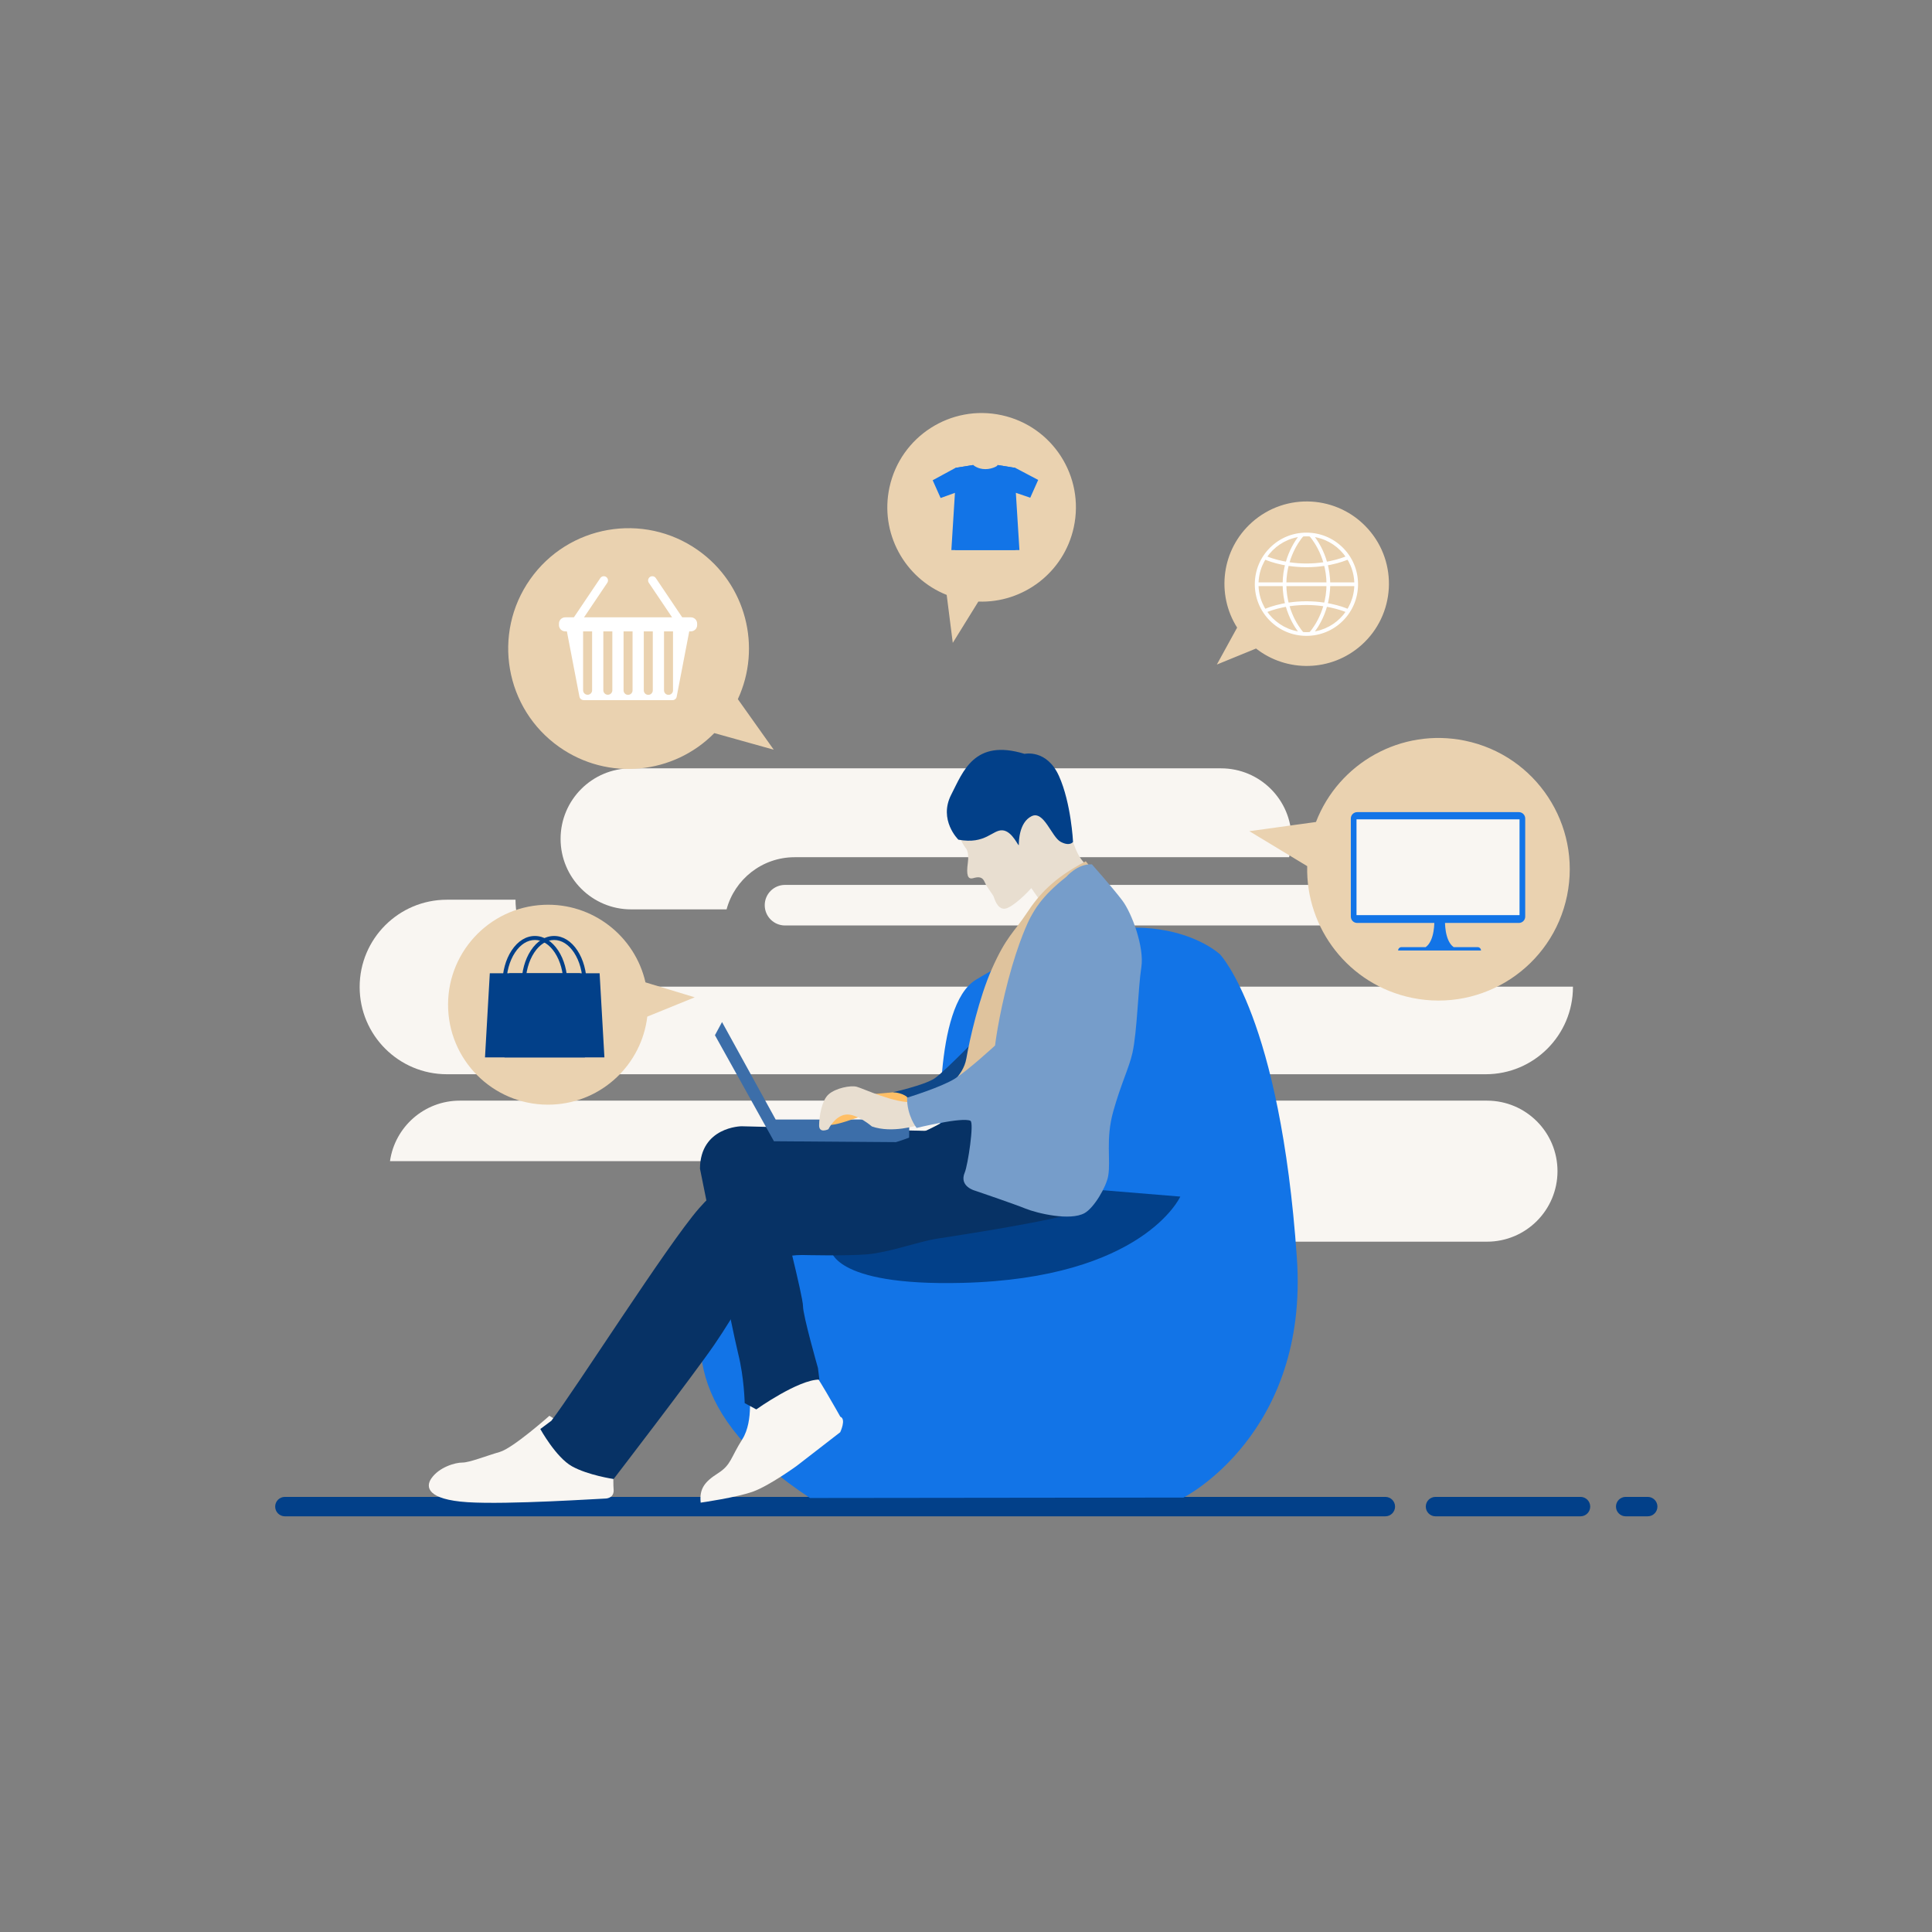 <svg xmlns="http://www.w3.org/2000/svg" viewBox="0 0 3000 3000" id="Manorderingonline"><rect x="0" y="0" width="3000" height="3000" fill="#808080" stroke="none"/><g fill="#ff6699" class="color000000 svgShape"><g fill="#ff6699" class="color000000 svgShape"><path fill="#f9f6f2" d="M2062.97,1437.07h-844c-17.4,0-31.5-14.1-31.5-31.5v0c0-17.4,14.1-31.5,31.5-31.5h844   c17.4,0,31.5,14.1,31.5,31.5v0C2094.47,1422.97,2080.36,1437.07,2062.97,1437.07z" class="colorf2f8f9 svgShape"></path><path fill="#f9f6f2" d="M1233.97 1331.07h767.75c2.44-9.09 3.75-18.64 3.75-28.5v0c0-60.48-49.02-109.5-109.5-109.5h-916c-60.48 0-109.5 49.02-109.5 109.5v0c0 60.48 49.02 109.5 109.5 109.5h148.25C1140.76 1365.42 1183.35 1331.07 1233.97 1331.07zM2308.97 1709.07h-1595c-55.21 0-100.87 40.87-108.4 94h796.4c60.48 0 109.5 49.02 109.5 109.5v0c0 5.26-.38 10.44-1.1 15.5h798.6c60.48 0 109.5-49.02 109.5-109.5v0C2418.47 1758.1 2369.44 1709.07 2308.97 1709.07z" class="colorf2f8f9 svgShape"></path><path fill="#f9f6f2" d="M935.97,1532.07c-74.67,0-135.22-60.4-135.49-135H693.97c-74.83,0-135.5,60.67-135.5,135.5v0   c0,74.83,60.67,135.5,135.5,135.5h1613c74.83,0,135.5-60.67,135.5-135.5v0c0-0.17-0.01-0.33-0.01-0.5H935.97z" class="colorf2f8f9 svgShape"></path></g><g fill="#ff6699" class="color000000 svgShape"><g fill="#ff6699" class="color000000 svgShape"><path fill="#024089" d="M2151.17,2354.52H442.37c-8.33,0-15.08-6.75-15.08-15.08s6.75-15.08,15.08-15.08h1708.79    c8.33,0,15.08,6.75,15.08,15.08S2159.49,2354.52,2151.17,2354.52z" class="color025589 svgShape"></path></g><g fill="#ff6699" class="color000000 svgShape"><path fill="#024089" d="M2558.56,2354.52h-34.2c-8.33,0-15.08-6.75-15.08-15.08s6.75-15.08,15.08-15.08h34.2    c8.33,0,15.08,6.75,15.08,15.08S2566.88,2354.52,2558.56,2354.52z" class="color025589 svgShape"></path></g><g fill="#ff6699" class="color000000 svgShape"><path fill="#024089" d="M2454.19,2354.52h-225.15c-8.33,0-15.08-6.75-15.08-15.08s6.75-15.08,15.08-15.08h225.15    c8.33,0,15.08,6.75,15.08,15.08S2462.51,2354.52,2454.19,2354.52z" class="color025589 svgShape"></path></g></g><g fill="#ff6699" class="color000000 svgShape"><path fill="#ead2b0" d="M1555.37,644.71c-79.01-17.18-157,32.94-174.18,111.96c-15.44,70.99,23.46,141.14,88.83,167.12l9.45,74.44   l39.7-64.1c69.45,2.5,132.87-44.93,148.16-115.23C1684.51,739.87,1634.39,661.89,1555.37,644.71z" class="colorb0d9ea svgShape"></path><g fill="#ff6699" class="color000000 svgShape"><path fill="#1274e7" d="M1549.03,722.09c2.2,0-6.93,6.4-18.98,6.4s-18.72-6.4-18.86-6.4l-27.51,4.43l-0.49,127.6h93.85l-0.49-127.6    L1549.03,722.09z" class="color29729f svgShape"></path><path fill="#1274e7" d="M1612.08,745.24l-35.47-18.72l-27.58-4.43c-1.81,7.54-6.87,15.77-18.92,15.77    c-12.05,0-17.11-8.23-18.92-15.77l-27.51,4.43l-35.41,19.21l12.32,27.59l22.24-8.04l-5.55,88.84h105.68l-5.55-88.87l22.36,7.58    L1612.08,745.24z" class="color29729f svgShape"></path></g></g><g fill="#ff6699" class="color000000 svgShape"><path fill="#ead2b0" d="M1950.38,1007.03c47.73,37.37,116.8,36.42,163.64-5.35c52.64-46.95,57.26-127.68,10.31-180.32   c-46.95-52.64-127.68-57.26-180.32-10.31c-47.3,42.18-55.81,111.63-23.01,163.48l-31.5,57.38L1950.38,1007.03z" class="colorb0d9ea svgShape"></path><g fill="#ff6699" class="color000000 svgShape"><g fill="#ff6699" class="color000000 svgShape"><path fill="#ffffff" d="M2028.62,987.36c-21.41,0-41.53-8.34-56.67-23.47c-15.14-15.14-23.47-35.26-23.47-56.67     s8.34-41.53,23.47-56.67c15.14-15.14,35.26-23.47,56.67-23.47s41.53,8.34,56.67,23.47c15.14,15.14,23.47,35.26,23.47,56.67     s-8.34,41.53-23.47,56.67C2070.15,979.02,2050.02,987.36,2028.62,987.36z M2028.62,832.84c-41.01,0-74.38,33.37-74.38,74.38     s33.37,74.38,74.38,74.38c41.01,0,74.38-33.37,74.38-74.38S2069.63,832.84,2028.62,832.84z" class="colorffffff svgShape"></path></g><g fill="#ff6699" class="color000000 svgShape"><rect width="154.52" height="5.77" x="1951.36" y="904.33" fill="#ffffff" class="colorffffff svgShape"></rect></g><g fill="#ff6699" class="color000000 svgShape"><g fill="#ff6699" class="color000000 svgShape"><path fill="#ffffff" d="M2028.62,880.76c-39.12,0-64.86-12.02-65.94-12.53l2.47-5.21c0.36,0.17,25.81,11.98,63.47,11.98      c37.74,0,63.21-11.86,63.47-11.98l2.47,5.21C2093.48,868.74,2067.73,880.76,2028.62,880.76z M1963.91,865.63l1.24-2.6      c0,0,0,0,0,0L1963.91,865.63z" class="colorffffff svgShape"></path></g><g fill="#ff6699" class="color000000 svgShape"><path fill="#ffffff" d="M1965.15,951.4l-2.47-5.21c1.08-0.51,26.82-12.53,65.94-12.53c39.12,0,64.86,12.02,65.94,12.53l-2.47,5.21      c-0.25-0.12-25.73-11.97-63.47-11.97C1990.88,939.43,1965.4,951.28,1965.15,951.4z" class="colorffffff svgShape"></path></g></g><g fill="#ff6699" class="color000000 svgShape"><g fill="#ff6699" class="color000000 svgShape"><path fill="#ffffff" d="M2020.22,986.45c-0.29-0.31-7.3-7.8-14.34-21.33c-6.48-12.45-14.21-32.6-14.21-57.91      s7.73-45.46,14.21-57.91c7.04-13.53,14.05-21.02,14.34-21.33l4.19,3.96c-0.07,0.07-6.84,7.34-13.52,20.23      c-6.14,11.84-13.46,31.01-13.46,55.05c0,24.04,7.32,43.21,13.46,55.05c6.68,12.89,13.45,20.16,13.52,20.23L2020.22,986.45z" class="colorffffff svgShape"></path></g><g fill="#ff6699" class="color000000 svgShape"><path fill="#ffffff" d="M2037.01,986.45l-4.19-3.96c0.07-0.07,6.84-7.34,13.52-20.23c6.14-11.84,13.46-31.01,13.46-55.05      c0-24.04-7.32-43.21-13.46-55.05c-6.68-12.89-13.45-20.16-13.52-20.23l4.19-3.96c0.29,0.31,7.3,7.8,14.34,21.33      c6.48,12.45,14.21,32.6,14.21,57.91s-7.73,45.46-14.21,57.91C2044.31,978.65,2037.31,986.14,2037.01,986.45z" class="colorffffff svgShape"></path></g></g></g></g><g fill="#ff6699" class="color000000 svgShape"><path fill="#1274e7" d="M2013.77,1953.07c-25.94-374.1-119.36-471.15-119.36-471.15s-121.64-115.85-378.9,39.34   c-67.09,40.47-54.74,252.81-54.74,252.81l-195.8,41.26c0,0-394.2,255.74-7.2,510.74l579.95-0.66   C1837.71,2325.41,2032.77,2227.07,2013.77,1953.07z" class="color29729f svgShape"></path><path fill="#024089" d="M1832.77,1858.07c0,0-57.48,127.1-339,134c-204,5-204-53-204-53l18.6-124.16L1832.77,1858.07z" class="color025589 svgShape"></path><g fill="#ff6699" class="color000000 svgShape"><path fill="#e8ded0" d="M1702.06,1350.28c0,0-16.01-1.4-27.9-23.68c-11.89-22.29-22.36-74.17-22.36-74.17s-32.03-70.54-82.77-57.35    c-50.74,13.19-92.14,67.15-92.14,67.15s9.37,37.07,22.5,54.43c0,0,5.99,4.98,3.44,23.46c-2.55,18.48-0.19,25.9,8.27,23.49    c8.46-2.4,14.49-2.36,18.04,6.3c3.55,8.66,12.84,18.82,14.29,23.54c2.08,6.77,8.26,22.38,21.58,16.19    c15.95-7.41,36.4-30.56,36.4-30.56l15.54,22.19L1702.06,1350.28z" class="colore8d0d0 svgShape"></path><path fill="#024089" d="M1488.17,1303.84c0,0-31.38-30.56-11.07-69.98c18.35-35.63,35.62-87.3,113.82-63.28    c0,0,34.42-7.76,53.4,34.31c18.98,42.07,21.89,102.36,21.89,102.36s-4.62,7.54-19.03,0.03c-14.41-7.51-26.16-49.53-45.52-39.81    c-19.37,9.72-19.59,39.32-19.62,44.25c-0.04,4.93-9.49-21.04-25.16-22.39C1541.21,1287.99,1530.45,1311.77,1488.17,1303.84z" class="color025589 svgShape"></path><path fill="#f9f6f2" d="M1162.87,2156.61c0,0,8.07,49.5-10.23,78.3c-18.3,28.8-17.18,39.66-37.77,52.77    c-20.6,13.11-29.12,23.9-26.87,45.62c0,0,56.73-8.02,82.12-17.48s66.61-39.3,66.61-39.3l67.92-52.55c0,0,9.8-20.43,0.18-24.11    c0,0-40.46-72.65-48.85-78.74L1162.87,2156.61z" class="colorf2f8f9 svgShape"></path><path fill="#073265" d="M1493.7,1757.43l-342.38-8.58c0,0-63.91,0.73-64.4,65.84c0,0,49.99,249.97,59.35,287.42    c9.37,37.45,10.08,76.63,10.08,76.63l18.01,9.78c0,0,65.46-46.54,98.01-46.3l-2.28-18.1c0,0-23.31-81.55-23.2-96.02    c0.11-14.47-33.87-147.36-33.87-147.36l279.87-17.21L1493.7,1757.43z" class="color073765 svgShape"></path><path fill="#f9f6f2" d="M853.09,2198.44c0,0-56.56,50.29-77.1,56.16c-20.54,5.88-47.15,16.53-58,16.45    c-10.85-0.08-36.23,6.96-48.42,24.96c-8.79,12.98-6.27,32.51,56.4,36.59c62.67,4.08,208.65-5.68,213.47-5.64    c4.82,0.04,14.49-2.3,13.37-14.37c-1.12-12.07,0.39-51.85,0.39-51.85L853.09,2198.44z" class="colorf2f8f9 svgShape"></path><polygon fill="#3c6ea9" points="1201.78 1772.13 1110.16 1607.46 1121.17 1587.04 1204.45 1738.39 1412.02 1738.33 1411.58 1773.69" class="color3c81a9 svgShape"></polygon><path fill="#ffbf66" d="M1347.02,1699.66l56.71-5.02l19.02,36.93c0,0-27.1-14.34-48.16-10.01c-22.52,4.64-76.83,28.78-88.21,24.66    c-20.44-7.39,26.79-34.77,26.79-34.77L1347.02,1699.66z" class="colord8bfbf svgShape"></path><path fill="#0e4789" d="M1419.59,1722.15c0,0-1.8-24.17-33.11-26.16c0,0,48.52-10.84,64.46-21.3    c15.94-10.45,82.82-79.94,82.82-79.94l-2.3,91.61L1419.59,1722.15z" class="color0e5b89 svgShape"></path><path fill="#dfc39d" d="M1466.46,1690.11c0,0,29.07-17.05,34.11-46.61c5.04-29.56,20-94.82,39.62-139.07    c22.39-50.49,34.18-56.48,53.7-85.93s41.26-54.38,92.1-81.13l56.29,71.14l-133.03,214.84L1466.46,1690.11z" class="color9dcadf svgShape"></path><path fill="#e8ded0" d="M1425.04,1747.27c0,0-39.89,12.97-71.16,1.88c0,0-23.96-20.68-40.86-18.39c-16.9,2.29-26.7,22.71-26.7,22.71    s-14.52,7.13-14.42-6.14c0.1-13.26,3.9-38.56,14.83-48.12c10.92-9.57,33.87-14.22,43.5-11.73c9.63,2.48,61.29,26.98,87.85,23.56    L1425.04,1747.27z" class="colore8d0d0 svgShape"></path><path fill="#073265" d="M1474.73,1735.59c0,0-44.21,31.45-124.25,48.74c-80.04,17.29-142.09,38.64-171.23,46.35    c-29.14,7.71-45.59-9.59-94.03,45.88s-191.45,280.5-229.01,329.55L839,2218.96c0,0,24.22,44.03,49.2,57.93    c24.98,13.9,64.64,19.72,64.64,19.72s124.07-161.52,156.62-208.95c32.55-47.43,69.21-114.05,69.21-114.05    s18.72-24.86,66.96-24.85c0,0,68.71,1.73,101.34-1.07c32.64-2.8,80.1-19.7,105.54-23.88c25.43-4.19,187.65-27.85,235.15-45.95    l-84.65-183.05L1474.73,1735.59z" class="color073765 svgShape"></path><path fill="#769dca" d="M1423.31,1751.46c0,0-15.04-18.61-14.83-46.98c0,0,53.25-16.25,74.37-29.66    c21.12-13.41,62.27-51.34,62.27-51.34s4.99-43.13,20.61-102.21c15.62-59.08,31.25-91.26,34.59-97.17    c5.63-9.99,16.27-31.8,55.35-62.49c0,0,17.67-20.83,39.85-19.44c0,0,32.12,36.17,47.15,56.02    c15.03,19.85,34.49,73.02,29.59,103.82c-4.9,30.8-6.49,100.49-13.84,133.1c-5.27,23.39-17.87,47.97-29.87,91.04    c-12,43.08-3.5,75.18-7.75,99.84c-2.92,16.93-21.88,49.43-36.63,57.69c-22.32,12.5-73.26,0.52-91.89-7.02    c-18.63-7.54-78.03-27.71-78.03-27.71s-25.64-6.36-16.13-28.49c4.63-10.77,14.76-77.17,8.77-80.1    C1494.08,1734.1,1423.31,1751.46,1423.31,1751.46z" class="color76adca svgShape"></path></g></g><g fill="#ff6699" class="color000000 svgShape"><path fill="#ead2b0" d="M823.16,899.59c-59.39,84.45-39.07,201.05,45.38,260.43c75.87,53.36,177.69,42.36,240.66-21.67l92.27,25.79   l-55.74-78.49c37.37-80.48,13-178.61-62.13-231.45C999.14,794.82,882.54,815.14,823.16,899.59z" class="colorb0d9ea svgShape"></path><g fill="#ff6699" class="color000000 svgShape"><path fill="#ffffff" d="M1057.91 968.14L1057.91 968.14c-2.99 2.01-7.05 1.22-9.07-1.77l-41.34-61.43c-2.01-2.99-1.22-7.05 1.77-9.07h0c2.99-2.01 7.05-1.22 9.07 1.77l41.34 61.43C1061.69 962.07 1060.9 966.13 1057.91 968.14zM892.59 968.14L892.59 968.14c2.99 2.01 7.05 1.22 9.07-1.77L943 904.94c2.01-2.99 1.22-7.05-1.77-9.07l0 0c-2.99-2.01-7.05-1.22-9.07 1.77l-41.34 61.43C888.8 962.07 889.59 966.13 892.59 968.14z" class="colorffffff svgShape"></path><path fill="#ffffff" d="M1065.02,966.39h-20.72v-0.11H885.48c-4.12,0-7.22,3.75-6.44,7.8l20.72,107.69c0.59,3.09,3.3,5.32,6.44,5.32    v0.11h138.1c3.15,0,5.85-2.23,6.44-5.32l20.72-107.69C1072.24,970.15,1069.14,966.39,1065.02,966.39z M919.43,1071.84    c0,3.86-3.13,6.99-6.99,6.99l0,0c-3.86,0-6.99-3.13-6.99-6.99v-94.18c0-3.86,3.13-6.99,6.99-6.99l0,0c3.86,0,6.99,3.13,6.99,6.99    V1071.84z M950.83,1071.84c0,3.86-3.13,6.99-6.99,6.99l0,0c-3.86,0-6.99-3.13-6.99-6.99v-94.18c0-3.86,3.13-6.99,6.99-6.99l0,0    c3.86,0,6.99,3.13,6.99,6.99V1071.84z M982.24,1071.98c0,3.86-3.13,6.99-6.99,6.99l0,0c-3.86,0-6.99-3.13-6.99-6.99V977.8    c0-3.86,3.13-6.99,6.99-6.99l0,0c3.86,0,6.99,3.13,6.99,6.99V1071.98z M1013.65,1071.98c0,3.86-3.13,6.99-6.99,6.99l0,0    c-3.86,0-6.99-3.13-6.99-6.99V977.8c0-3.86,3.13-6.99,6.99-6.99l0,0c3.86,0,6.99,3.13,6.99,6.99V1071.98z M1045.05,1071.98    c0,3.86-3.13,6.99-6.99,6.99l0,0c-3.86,0-6.99-3.13-6.99-6.99V977.8c0-3.86,3.13-6.99,6.99-6.99l0,0c3.86,0,6.99,3.13,6.99,6.99    V1071.98z" class="colorffffff svgShape"></path><path fill="#ffffff" d="M1072.81,980.37H877.68c-5.37,0-9.72-4.35-9.72-9.72v-2.34c0-5.37,4.35-9.72,9.72-9.72h195.13    c5.37,0,9.72,4.35,9.72,9.72v2.34C1082.53,976.02,1078.18,980.37,1072.81,980.37z" class="colorffffff svgShape"></path></g></g><g fill="#ff6699" class="color000000 svgShape"><path fill="#ead2b0" d="M1078.8,1548.62l-76.5-23.2c-16.37-71.84-82.26-123.89-158.45-120.39c-85.64,3.94-151.87,76.55-147.94,162.19   c3.94,85.64,76.55,151.87,162.19,147.94c76.94-3.54,138.21-62.52,147.01-136.57L1078.8,1548.62z" class="colorb0d9ea svgShape"></path><g fill="#ff6699" class="color000000 svgShape"><g fill="#ff6699" class="color000000 svgShape"><path fill="#024089" d="M910.95,1528.29h-6.22c0-18.58-4.75-36.01-13.37-49.07c-8.36-12.66-19.34-19.64-30.92-19.64     c-11.58,0-22.56,6.97-30.92,19.64c-8.62,13.06-13.37,30.49-13.37,49.07h-6.22c0-19.78,5.11-38.43,14.4-52.49     c9.55-14.47,22.37-22.43,36.11-22.43s26.56,7.97,36.11,22.43C905.83,1489.86,910.95,1508.5,910.95,1528.29z" class="color025589 svgShape"></path></g><polygon fill="#024089" points="931.07 1511.25 790.85 1511.25 783.39 1641.93 790.85 1641.93 931.07 1641.93 938.53 1641.93" class="color025589 svgShape"></polygon><polygon fill="#024089" points="900.78 1511.25 760.57 1511.25 753.1 1641.93 760.57 1641.93 900.78 1641.93 908.25 1641.93" class="color025589 svgShape"></polygon><g fill="#ff6699" class="color000000 svgShape"><path fill="#024089" d="M881.08,1528.29h-6.22c0-18.58-4.75-36.01-13.37-49.07c-8.36-12.66-19.34-19.64-30.92-19.64     c-11.58,0-22.56,6.97-30.92,19.64c-8.62,13.06-13.37,30.49-13.37,49.07h-6.22c0-19.78,5.11-38.43,14.4-52.49     c9.55-14.47,22.37-22.43,36.11-22.43s26.56,7.97,36.11,22.43C875.97,1489.86,881.08,1508.5,881.08,1528.29z" class="color025589 svgShape"></path></g></g></g><g fill="#ff6699" class="color000000 svgShape"><path fill="#ead2b0" d="M1939.96,1290.65l89.86,54.29c-2.41,96.73,64.59,184.3,162.7,204.51c110.27,22.71,218.07-48.27,240.78-158.54   c22.71-110.27-48.27-218.07-158.54-240.78c-99.07-20.4-196.14,34.83-231.31,126.23L1939.96,1290.65z" class="colorb0d9ea svgShape"></path><g fill="#ff6699" class="color000000 svgShape"><path fill="#1274e7" d="M2243.8 1429.49h-.87-14.85-.87c0 0 1.16 30.79-13.39 41.2 0 0 7.14 0 14.27 0 7.42 0 14.85 0 14.85 0 7.13 0 14.27 0 14.27 0C2242.63 1460.29 2243.8 1429.49 2243.8 1429.49zM2299.69 1475.93h-128.68l0 0c0-2.89 2.35-5.24 5.24-5.24h118.2C2297.35 1470.69 2299.69 1473.03 2299.69 1475.93L2299.69 1475.93z" class="color29729f svgShape"></path><path fill="#1274e7" d="M2097.57,1423.33v-152.37c0-5.46,4.43-9.89,9.89-9.89h250.99c5.46,0,9.89,4.43,9.89,9.89v152.37    c0,5.41-4.39,9.8-9.8,9.8h-251.18C2101.96,1433.13,2097.57,1428.75,2097.57,1423.33z" class="color29729f svgShape"></path><rect width="253.14" height="148.73" x="2106.39" y="1272.28" fill="#f9f6f2" class="colorf2f8f9 svgShape"></rect></g></g></g></svg>
